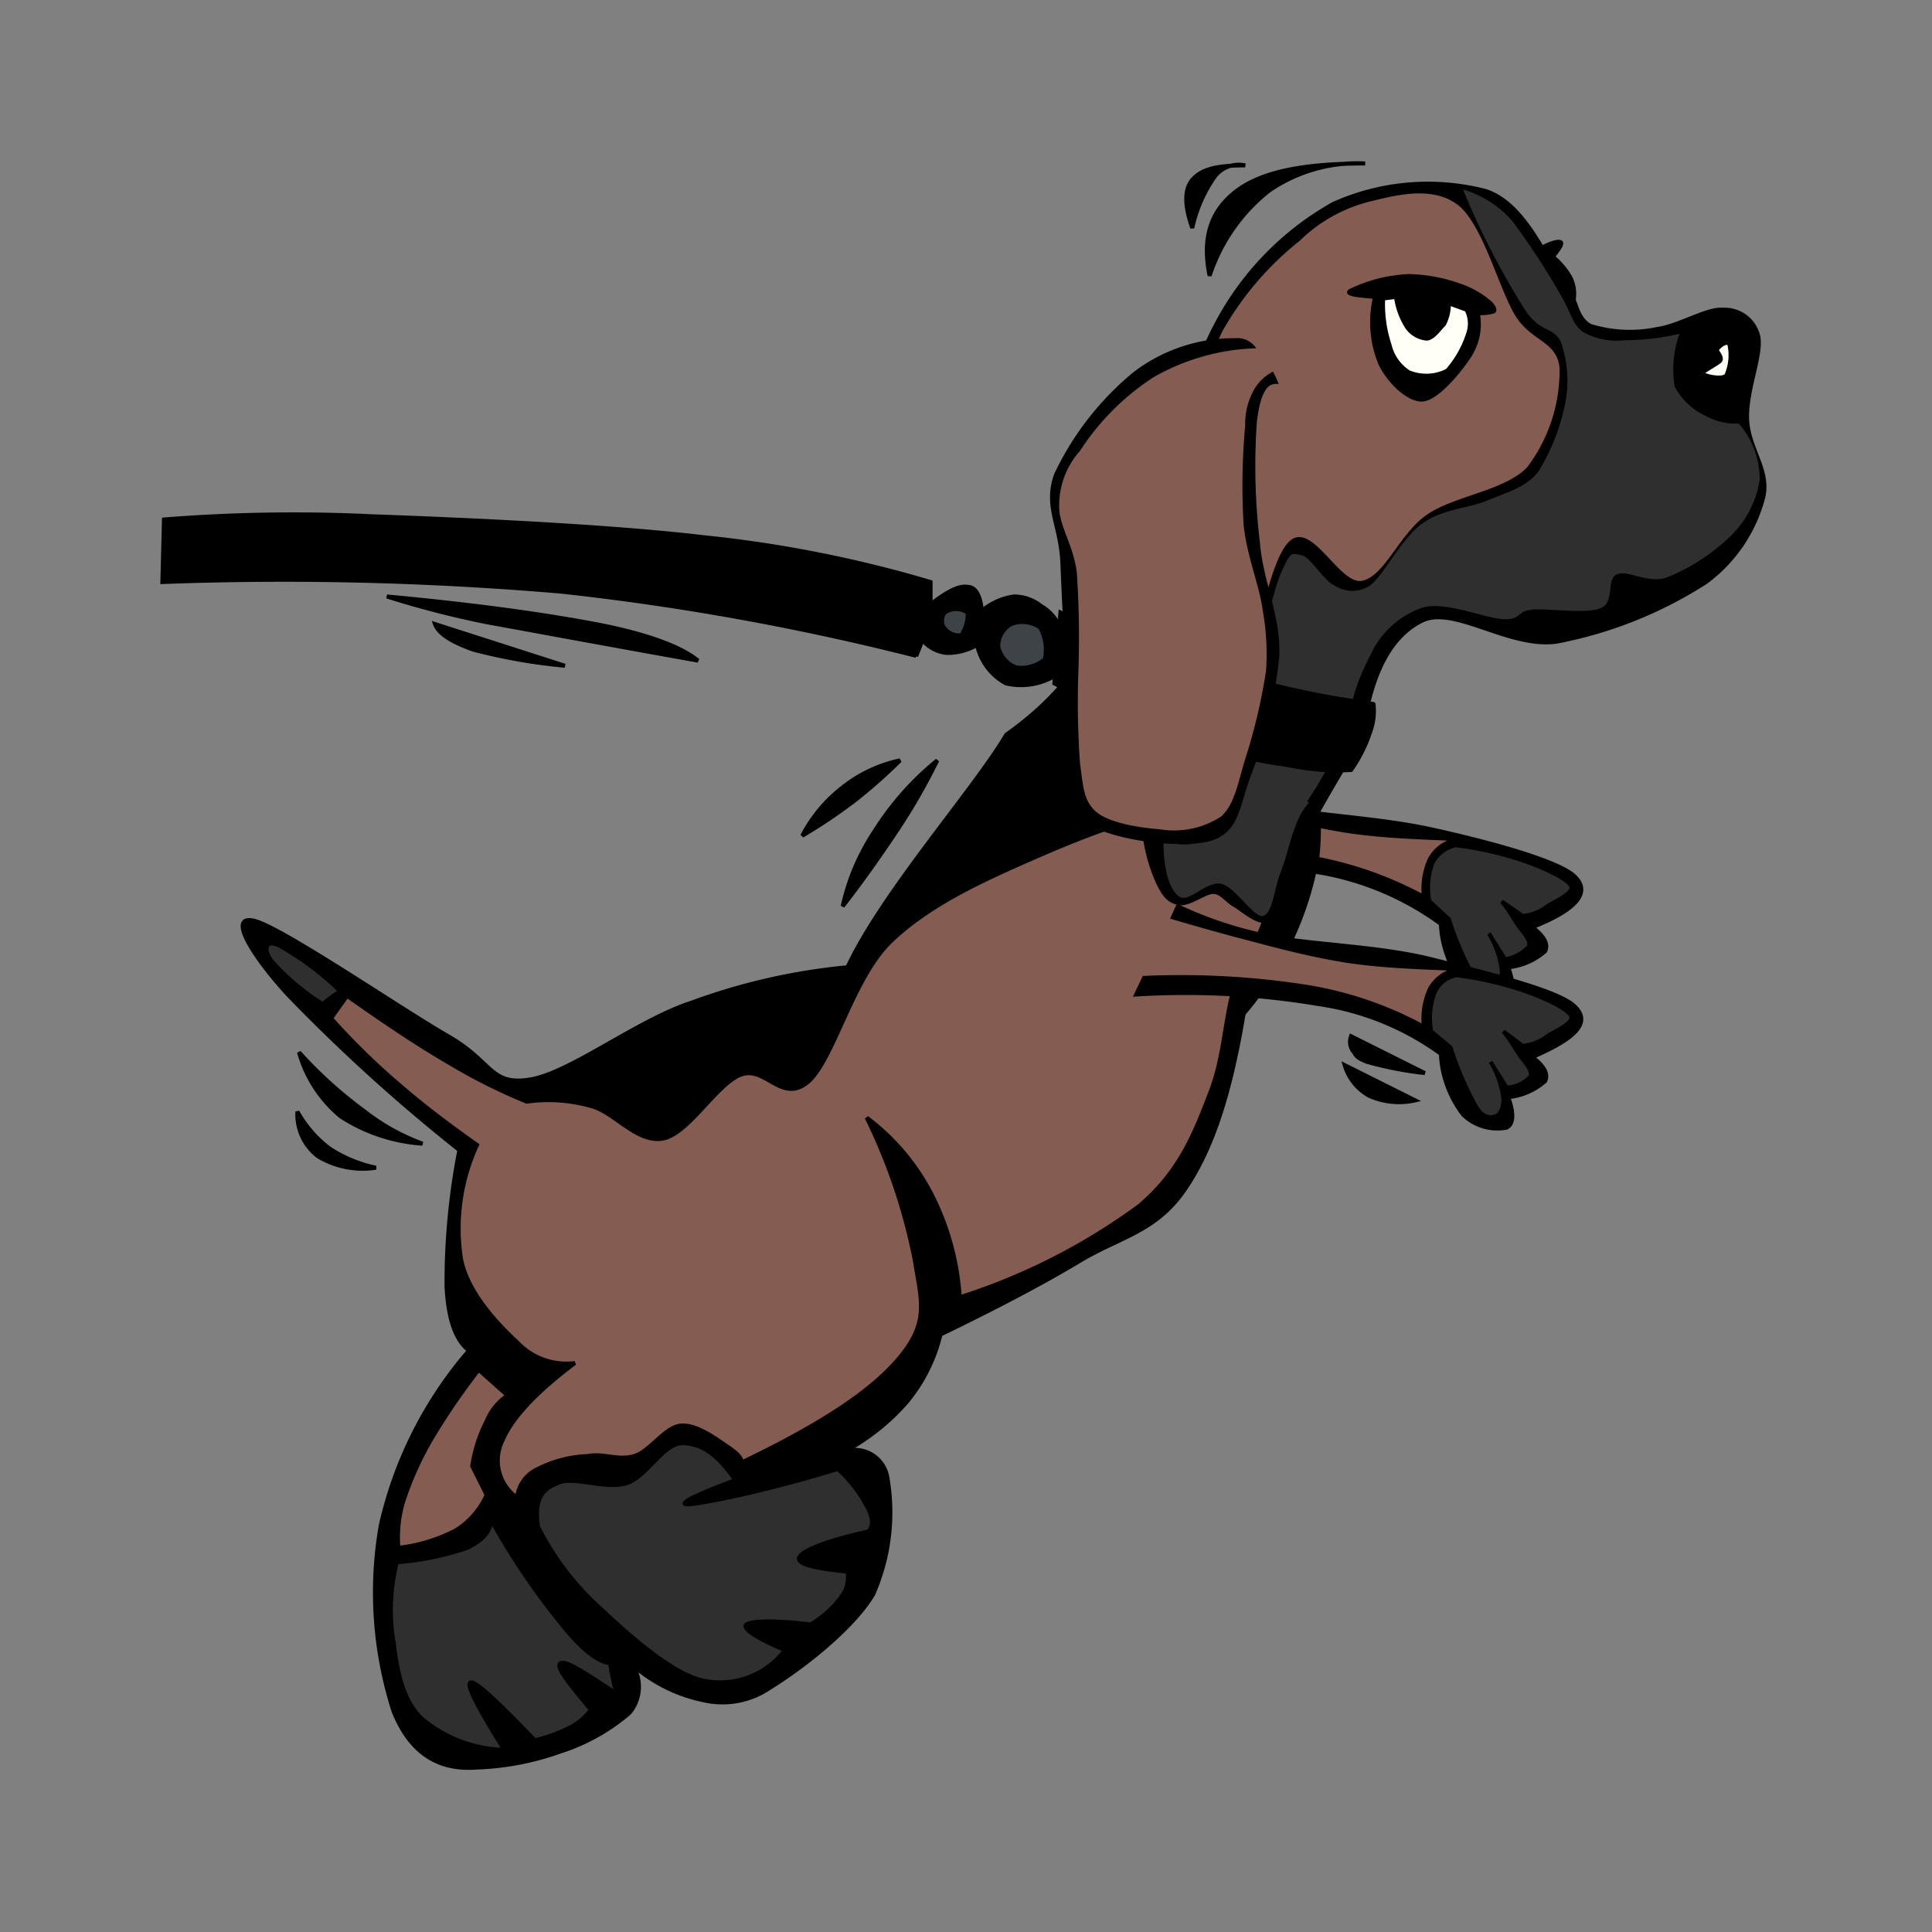 <svg id="bg_image_9" width="200" height="200" xmlns="http://www.w3.org/2000/svg" version="1.1" xmlns:xlink="http://www.w3.org/1999/xlink" xmlns:svgjs="http://svgjs.com/svgjs" class="bgs" preserveAspectRatio="xMidYMin slice"><rect width="100%" height="100%" fill="#808080" stroke="none"/><defs id="SvgjsDefs7744"/><rect id="rect_image_9" width="100%" height="100%" fill="none"/><svg id="variation_9" preserveAspectRatio="xMidYMin meet" viewBox="-0.022 -1.193 120.264 120.469" data-uid="9" data-keyword="variation_9" data-complex="true" style="overflow: visible;"><path id="9_l_0" d="M73.32 47.22A24.4 24.4 0 0 0 79.12 49.12C81.82 49.62 85.92 49.82 89.12 50.52S96.92 52.42 98.02 53.42S98.22 55.52 95.42 56.62C96.22 57.22 96.42 57.72 96.22 58.12A4.09 4.09 0 0 1 93.92 59.12C94.32 60.22 94.22 60.82 93.82 61.02A3.06 3.06 0 0 1 91.12 60.22A6.73 6.73 0 0 1 89.72 56.42A17.91 17.91 0 0 0 82.22 53.22A49.91 49.91 0 0 0 70.82 52.62C71.62 50.82 72.52 49 73.32 47.22Z " fill="#000000" class="000000" stroke-miterlimit="3" stroke-opacity="1" stroke-width=".25" stroke="#000000" data-color-group="reds"/><path id="9_l_1" d="M71.92 47.72C73.62 48.22 75.32 48.72 77.22 49.22S80.92 50.22 83.12 50.62S87.62 51.12 90.12 51.22A2.54 2.54 0 0 0 88.92 52.32A4.56 4.56 0 0 0 88.52 54.52A23.09 23.09 0 0 0 80.72 52.02A51.08 51.08 0 0 0 70.12 51.62C69.42 51.32 69.12 50.82 69.42 50.22A7.16 7.16 0 0 1 71.92 47.72Z " data-color-original="#ad4200" fill="#855c52" class="ad4200" data-color-group="grays"/><path id="9_l_2" d="M90.72 51.52A21.48 21.48 0 0 1 94.72 52.42C95.92 52.82 97.52 53.52 97.82 54.02S96.72 55.02 96.22 55.42A3 3 0 0 1 94.82 55.92L93.52 55.02C94.02 55.62 94.32 56.22 94.62 56.62S95.32 57.42 95.22 57.82A2.56 2.56 0 0 1 93.72 58.62L92.72 57.02A5.71 5.71 0 0 1 93.52 59.32C93.52 59.92 93.32 60.32 93.02 60.42S92.22 60.52 91.82 59.82A19.93 19.93 0 0 1 90.22 56.12L89 55A4.5 4.5 0 0 1 89.2 52.6A2.17 2.17 0 0 1 90.7 51.5Z " data-color-original="#ede9b0" fill="#2f2f2f" class="ede9b0" stroke-miterlimit="3" stroke-opacity="1" stroke-width=".25" stroke="#000000" data-color-group="grays"/><path id="9_l_3" d="M62.62 44.62C60.62 48.02 54.92 54.42 52.72 59.12A38.68 38.68 0 0 0 43.02 61.32C39.62 62.42 35.42 65.72 32.92 66.12S30.62 65.02 27.82 63.42S17.42 56.62 15.72 56.22S15.62 58.42 17.82 60.82A108.94 108.94 0 0 0 28.52 70.52A43 43 0 0 0 27.72 79.02C27.82 81.12 28.32 82.42 29.12 83.02A25.06 25.06 0 0 0 23.62 93.92A24.23 24.23 0 0 0 24.42 105.52C25.42 108.02 27.12 109.22 29.62 109.02A17.16 17.16 0 0 0 34.82 108.02A12.44 12.44 0 0 0 39.12 105.62A2.54 2.54 0 0 0 39.32 102.62A9.59 9.59 0 0 0 43.72 104.82A5.24 5.24 0 0 0 47.92 104.02C49.72 102.92 53.02 100.42 54.32 98.22A12.68 12.68 0 0 0 55.22 91.02A2.06 2.06 0 0 0 52.52 89.32A13.69 13.69 0 0 0 56.42 86.22A10.4 10.4 0 0 0 58.52 82.02C61.82 80.42 64.72 78.92 67.22 77.42S71.92 75.62 73.72 73.02S76.62 66.82 77.42 62.02A20.41 20.41 0 0 0 82.02 52.22A16.12 16.12 0 0 0 80.02 42.52C64.72 35.42 70.82 38.82 62.62 44.62Z " fill="#000000" class="000000" stroke-miterlimit="3" stroke-opacity="1" stroke-width=".25" stroke="#000000" data-color-group="reds"/><path id="9_l_4" d="M33.42 94A17.3 17.3 0 0 0 37.42 99.2C39.12 100.8 41.82 103.2 43.72 103.6A5.07 5.07 0 0 0 48.82 101.7C46.92 100.9 46.12 100.3 46.42 100.1S47.92 99.8 50.42 100.1A6.48 6.48 0 0 0 52.32 98.4A2 2 0 0 0 52.72 96.8Q49.42 96.5 49.72 95.9C49.92 95.5 51.32 94.9 54.02 94.3C54.32 94 54.32 93.5 54.02 92.9A8.6 8.6 0 0 0 52.12 90.4C50.52 90.9 49.02 91.3 47.42 91.7S42.92 92.7 42.62 92.6S43.32 92 45.72 91.1C44.62 89.5 43.62 88.8 42.42 88.8S40.22 90.9 38.92 91.3S35.52 90.8 34.62 91.3C33.52 91.7 33.22 92.5 33.42 94Z " data-color-original="#ede9b0" fill="#2f2f2f" class="ede9b0" stroke-miterlimit="3" stroke-opacity="1" stroke-width=".25" stroke="#000000" data-color-group="grays"/><path id="9_l_5" d="M46.12 90C46.12 89.7 45.82 89.4 45.22 89S43.32 87.6 42.32 87.7S40.42 89.3 39.42 89.6S37.52 89.4 36.52 89.6A7.46 7.46 0 0 0 33.42 90.4A2.2 2.2 0 0 0 32.12 92.2A2.84 2.84 0 0 1 31.22 88.6Q32.12 86.5 35.72 83.8A4.2 4.2 0 0 1 32.12 82.5C30.92 81.4 29.02 79.4 28.62 77.3A12.41 12.41 0 0 1 29.62 70.2C27.92 69 26.32 67.8 24.82 66.5A42.64 42.64 0 0 1 20.52 62.3L21.52 60.9C23.92 62.6 26.02 64 27.92 65.1A35.38 35.38 0 0 0 32.72 67.5A9.74 9.74 0 0 1 36.82 67.8C38.22 68.2 39.62 70.1 41.22 69.8S44.62 66.3 46.12 65.8S48.62 67.6 50.22 66.3S53.02 59.8 55.42 57.5S61.12 53.7 64.32 52.3S72.22 49 74.72 49.4S78.42 52.7 78.82 54.6S77.42 58.3 76.82 60.4S76.22 64.7 75.32 67S73.52 71.8 70.92 74A38.69 38.69 0 0 1 59.72 79.7A16.43 16.43 0 0 0 57.92 73.2A13.94 13.94 0 0 0 53.92 68.5A35.71 35.71 0 0 1 56.92 77.4C57.32 79.9 57.82 81.2 56.02 83.4S50.92 87.7 46.12 90Z " data-color-original="#ad4200" fill="#855c52" class="ad4200" stroke-miterlimit="3" stroke-opacity="1" stroke-width=".25" stroke="#000000" data-color-group="grays"/><path id="9_l_6" d="M37.92 102.52Q36.72 102.37 34.92 100.12A44.58 44.58 0 0 1 30.52 93.62C30.42 94.32 30.02 94.82 29.02 95.32A17.59 17.59 0 0 1 24.62 96.22A12.06 12.06 0 0 0 24.42 101.22C24.62 102.82 24.92 104.72 26.12 105.92A8.29 8.29 0 0 0 31.32 107.92Q28.77 103.87 29.22 103.72C29.52 103.62 30.82 104.82 33.22 107.32A9.27 9.27 0 0 0 35.42 106.52A3.61 3.61 0 0 0 36.72 105.42C35.22 103.62 34.52 102.72 34.82 102.52S36.22 103.02 38.32 104.42A16.25 16.25 0 0 1 37.92 102.52Z " data-color-original="#ede9b0" fill="#2f2f2f" class="ede9b0" stroke-miterlimit="3" stroke-opacity="1" stroke-width=".25" stroke="#000000" data-color-group="grays"/><path id="9_l_7" d="M29.32 90.22A9.22 9.22 0 0 1 30.22 87.42A3.63 3.63 0 0 1 31.52 85.82L29.72 84.22A43.31 43.31 0 0 0 26.72 88.62A20.35 20.35 0 0 0 25.02 92.42A7.73 7.73 0 0 0 24.72 95.32A10.21 10.21 0 0 0 28.32 94.22A5 5 0 0 0 30.22 92.02Z " data-color-original="#ad4200" fill="#855c52" class="ad4200" stroke-miterlimit="3" stroke-opacity="1" stroke-width=".25" stroke="#000000" data-color-group="grays"/><path id="9_l_8" d="M73.32 55.32A24.4 24.4 0 0 0 79.12 57.22C81.82 57.72 85.92 57.82 89.12 58.62S96.92 60.52 98.02 61.52S98.22 63.52 95.42 64.72C96.22 65.32 96.42 65.82 96.22 66.22A4.09 4.09 0 0 1 93.92 67.22C94.32 68.32 94.22 68.92 93.82 69.12A3.06 3.06 0 0 1 91.12 68.32A6.73 6.73 0 0 1 89.72 64.52A17.1 17.1 0 0 0 82.12 61.42A49.91 49.91 0 0 0 70.72 60.82C71.62 58.92 72.52 57.12 73.32 55.32Z " fill="#000000" class="000000" stroke-miterlimit="3" stroke-opacity="1" stroke-width=".25" stroke="#000000" data-color-group="reds"/><path id="9_l_9" d="M71.92 55.82C73.62 56.32 75.32 56.82 77.22 57.32S80.92 58.32 83.12 58.72S87.62 59.22 90.12 59.32A2.54 2.54 0 0 0 88.92 60.42A4.56 4.56 0 0 0 88.52 62.62A23.09 23.09 0 0 0 80.72 60.12A51.08 51.08 0 0 0 70.12 59.72C69.42 59.42 69.12 59.02 69.42 58.32A7.16 7.16 0 0 1 71.92 55.82Z " data-color-original="#ad4200" fill="#855c52" class="ad4200" data-color-group="grays"/><path id="9_l_10" d="M90.72 59.62A21.48 21.48 0 0 1 94.72 60.52C95.92 60.92 97.52 61.62 97.82 62.12S96.72 63.12 96.22 63.52A3 3 0 0 1 94.82 64.02L93.62 63.12C94.12 63.72 94.42 64.32 94.72 64.72S95.42 65.52 95.32 65.92A2.1 2.1 0 0 1 93.82 66.62L92.82 65.02A5.71 5.71 0 0 1 93.62 67.32C93.62 67.92 93.42 68.32 93.12 68.42S92.32 68.52 91.92 67.82A19.93 19.93 0 0 1 90.32 64.12L89.12 63.12A4.5 4.5 0 0 1 89.32 60.72A1.81 1.81 0 0 1 90.72 59.62Z " data-color-original="#ede9b0" fill="#2f2f2f" class="ede9b0" stroke-miterlimit="3" stroke-opacity="1" stroke-width=".25" stroke="#000000" data-color-group="grays"/><path id="9_l_11" d="M84.82 44.72C83.02 47.72 81.72 49.92 80.92 51.62S79.72 54.12 79.82 54.42C77.72 51.92 75.72 49.82 73.72 47.62S69.82 43.62 67.92 41.72C69.02 39.42 70.12 36.32 71.42 32.62S73.72 22.82 75.62 19.22A18.4 18.4 0 0 1 83.02 11.52A14.41 14.41 0 0 1 92.52 10.72C94.92 11.52 96.12 14.72 97.22 16.12S98.02 18.52 99.02 19.12A8.31 8.31 0 0 0 103.22 19.32C104.62 19.12 106.32 18.02 107.32 18.12A2.15 2.15 0 0 1 109.52 19.82C109.72 21.02 108.72 23.22 108.82 25.02S110.22 28.12 109.82 29.82A9.54 9.54 0 0 1 106.22 35.12A26.3 26.3 0 0 1 96.92 38.82C93.92 39.22 90.52 36.52 88.52 37.52S85.32 40.92 84.82 44.72Z " fill="#000000" class="000000" stroke-miterlimit="3" stroke-opacity="1" stroke-width=".25" stroke="#000000" data-color-group="reds"/><path id="9_l_12" d="M67.82 42.82A22.44 22.44 0 0 0 70.42 37.62C71.32 35.12 72.32 31.42 73.32 28.32S74.92 21.82 76.12 19.42A19.31 19.31 0 0 1 80.92 13.82A9.55 9.55 0 0 1 85.52 11.32C87.12 10.92 89.32 10.42 90.82 11.62S93.32 16.72 94.32 18.42S96.92 20.02 97.12 21.72A10 10 0 0 1 95.12 27.92C93.72 29.42 90.52 29.72 88.82 30.92S86.22 34.72 84.82 35.02S81.72 31.32 80.32 32.52S78.22 39.52 76.92 42.12A15.14 15.14 0 0 1 72.92 47.52C71.22 45.92 69.52 44.32 67.82 42.82Z " data-color-original="#ad4200" fill="#855c52" class="ad4200" data-color-group="grays"/><path id="9_l_13" d="M73 47.92A9.18 9.18 0 0 0 75.6 45.32A16.29 16.29 0 0 0 77.8 41.32C78.5 39.42 79.2 35.72 79.8 34.42S80.4 33.32 81 33.42S82.4 35.02 83.1 35.32A2 2 0 0 0 85.3 35.32C86.2 34.62 87.3 32.32 88.6 31.42S91.4 30.52 92.6 30.02S95 29.22 95.8 28.22A13 13 0 0 0 97.5 23.82A7.37 7.37 0 0 0 97.2 20.12C96.7 19.12 95.9 19.62 94.9 18.02A48.27 48.27 0 0 1 91.1 10.62A6.51 6.51 0 0 1 94.2 12.62A45.3 45.3 0 0 1 97.2 17.22C97.9 18.42 97.9 19.02 98.6 19.52A4.36 4.36 0 0 0 101.2 20.02A14.83 14.83 0 0 0 104.6 19.62A6.56 6.56 0 0 0 104.3 22.92A4.14 4.14 0 0 0 106.2 24.72A3.84 3.84 0 0 0 108.3 25.22A5.28 5.28 0 0 1 109.6 28.72A6.24 6.24 0 0 1 107.8 32.22A12.5 12.5 0 0 1 103.8 34.82C102.6 35.22 101.4 34.32 100.7 34.62S100.6 36.32 99.7 36.72S96.4 36.72 95.4 36.82S94.8 37.42 93.7 37.42S89.9 36.22 88.5 36.72A5.53 5.53 0 0 0 85.3 39.72A12.78 12.78 0 0 0 83.8 45.02A26.75 26.75 0 0 0 82 47.82C81.4 48.72 80.9 49.62 80.4 50.52C78 49.62 75.5 48.72 73 47.92Z " data-color-original="#ede9b0" fill="#2f2f2f" class="ede9b0" data-color-group="grays"/><path id="9_l_14" d="M92.82 17.72A5.6 5.6 0 0 0 90.92 16.62A10.13 10.13 0 0 0 87.72 16.02A9.37 9.37 0 0 0 84.12 16.92C83.72 17.12 84.32 17.22 85.62 17.32A6.79 6.79 0 0 0 85.92 21.42C86.42 22.52 87.62 23.72 88.52 23.72S90.82 22.02 91.42 21.12A3.63 3.63 0 0 0 92.02 18.32A2.51 2.51 0 0 0 93.02 18.22C93.12 18.12 93 17.92 92.82 17.72Z " fill="#000000" class="000000" stroke-miterlimit="3" stroke-opacity="1" stroke-width=".25" stroke="#000000" data-color-group="reds"/><path id="9_l_15" d="M91.32 18.12L90.22 17.72A2.77 2.77 0 0 1 89.92 19.02C89.62 19.32 89.22 19.92 88.82 19.92A1.69 1.69 0 0 1 87.62 19.22A4.72 4.72 0 0 1 86.92 17.32L86.12 17.42A8.12 8.12 0 0 0 86.52 20.32A2.79 2.79 0 0 0 87.72 22.02A2.88 2.88 0 0 0 90.12 21.92A6.54 6.54 0 0 0 91.42 19.62A1.89 1.89 0 0 0 91.32 18.12ZM107.72 20.32A3.2 3.2 0 0 1 107.52 22.22C107.22 22.52 106.12 22.22 106.02 22.12S106.92 21.52 107.12 21.32S106.92 20.72 106.92 20.62C107.12 20.32 107.62 20 107.72 20.32Z " data-color-original="#ffffff" fill="#fffff8" class="ffffff" stroke-miterlimit="3" stroke-opacity="1" stroke-width=".25" stroke="#000000" data-color-group="oranges"/><path id="9_l_16" d="M98 17.52A2.3 2.3 0 0 0 97.8 16.12A4.49 4.49 0 0 0 96.7 14.82C97.1 14.32 97.3 14.02 97.2 13.92S96.6 13.92 95.9 14.32A15.05 15.05 0 0 0 96.9 16.02A14.31 14.31 0 0 0 98 17.52ZM79.42 55.22L75.32 50.62H71.22A10.22 10.22 0 0 0 72.12 53.92C72.52 54.72 72.82 55.02 73.42 55.12S75.02 54.42 75.52 54.42S76.32 54.92 76.82 55.22S78.12 56.22 78.62 56.22S79.32 55.92 79.42 55.22Z " fill="#000000" class="000000" stroke-miterlimit="3" stroke-opacity="1" stroke-width=".25" stroke="#000000" data-color-group="reds"/><path id="9_l_17" d="M81.52 48.82A4.49 4.49 0 0 0 80.62 50.42C80.32 51.12 80.12 52.22 79.72 53.22S79.22 55.82 78.62 55.92S76.92 54.12 76.02 53.92S74.02 55.12 73.42 54.72S72.42 53.12 72.42 51.22A3.66 3.66 0 0 0 74.72 51.32A3.56 3.56 0 0 0 76.42 50.02A5.08 5.08 0 0 0 77.32 48.22Z " data-color-original="#ede9b0" fill="#2f2f2f" class="ede9b0" data-color-group="grays"/><path id="9_l_18" d="M85.52 42.72A3.69 3.69 0 0 1 85.32 44.42A8.91 8.91 0 0 1 84.12 46.82A15 15 0 0 1 80.22 46.52A35.47 35.47 0 0 1 73.52 44.92A56.74 56.74 0 0 1 65.62 41.42L66 37A17.62 17.62 0 0 0 68.9 38.1C71 38.8 75.6 40.5 78.4 41.3A54.66 54.66 0 0 0 85.5 42.7Z " fill="#000000" class="000000" stroke-miterlimit="3" stroke-opacity="1" stroke-width=".25" stroke="#000000" data-color-group="reds"/><path id="9_l_19" d="M85.12 43A5.93 5.93 0 0 1 84.72 44.7A9.47 9.47 0 0 1 83.82 46.4A61.19 61.19 0 0 1 77.22 45.4A32 32 0 0 1 71.72 43.7C69.92 42.9 68.02 42.1 66.02 41.1L66.32 37.6A57.42 57.42 0 0 0 72.82 40C75.42 40.8 79.52 42 81.62 42.6C83.72 43 84.82 43.22 85.12 43Z " data-color-original="red" fill="#000000" class="ff0000" stroke-miterlimit="3" stroke-opacity="1" stroke-width=".25" stroke="#000000" data-color-group="blacks"/><path id="9_l_20" d="M79.42 22.62C78.72 22.62 78.32 23.42 78.12 25.12A40.07 40.07 0 0 0 78.32 32.72C78.52 35.12 79.62 37.22 79.52 39.72A28.42 28.42 0 0 1 77.72 47.22C77.02 49.12 77.02 50.62 75.32 51.12S68.92 51.12 67.42 49.82S66.82 45.92 66.62 43.22S66.22 36.32 66.12 33.92S65.02 30.42 65.72 28.42A18.28 18.28 0 0 1 70.62 22.12A10.17 10.17 0 0 1 76.92 20.02A1.27 1.27 0 0 1 78.12 20.62A6.89 6.89 0 0 1 79.42 22.62Z " fill="#000000" class="000000" stroke-miterlimit="3" stroke-opacity="1" stroke-width=".25" stroke="#000000" data-color-group="reds"/><path id="9_l_21" d="M79.62 21.82A2.89 2.89 0 0 0 78.12 23.02A4.27 4.27 0 0 0 77.52 25.32A41.24 41.24 0 0 0 77.42 31.52C77.62 33.52 78.42 35.32 78.62 36.92A15.33 15.33 0 0 1 78.82 40.62A35.21 35.21 0 0 1 77.62 45.82C77.12 47.32 76.92 48.92 76.02 49.72A5.39 5.39 0 0 1 72.22 50.52C70.92 50.42 69.02 50.12 68.22 49.42S67.42 47.82 67.22 46.42A53.59 53.59 0 0 1 67.12 40.62A60.51 60.51 0 0 0 67.02 34.52C66.82 32.82 65.92 31.62 65.92 30.42A5.11 5.11 0 0 1 67.22 26.92A15.47 15.47 0 0 1 71.82 22.32A13.69 13.69 0 0 1 78.32 20.52A4 4 0 0 1 79.62 21.82Z " data-color-original="#ad4200" fill="#855c52" class="ad4200" data-color-group="grays"/><path id="9_l_22" d="M57 39.72L57.4 38.72A2.24 2.24 0 0 0 58.9 39.52A3.61 3.61 0 0 0 60.8 39.02A3.6 3.6 0 0 0 62.6 41.42A4.13 4.13 0 0 0 65.7 40.92L66 38A2.81 2.81 0 0 0 64.8 36.6A2.72 2.72 0 0 0 63.1 36A3.9 3.9 0 0 0 61.1 36.9Q60.95 35.4 60.2 35.4C59.7 35.3 58.9 35.7 57.9 36.5V35.1A77.23 77.23 0 0 0 43.7 32.3C37.8 31.6 28.7 31.2 23.1 31A102.6 102.6 0 0 0 10.1 31.2L10 35.1A203 203 0 0 1 34.9 35.7A160.86 160.86 0 0 1 57 39.7Z " fill="#000000" class="000000" stroke-miterlimit="3" stroke-opacity="1" stroke-width=".25" stroke="#000000" data-color-group="reds"/><path id="9_l_23" d="M10.12 32L10.22 34.5C14.92 34.3 19.42 34.2 23.92 34.3S32.62 34.7 36.92 35.2S45.62 36.3 49.02 36.9A55.58 55.58 0 0 1 56.52 38.7A5.17 5.17 0 0 0 57.12 37.4C57.22 36.9 57.32 36.3 57.42 35.7A47.65 47.65 0 0 0 48.82 33.8C44.82 33.2 39.32 32.6 33.92 32.2S20.82 31.7 16.72 31.7S10.62 31.82 10.12 32Z " data-color-original="red" fill="#000000" class="ff0000" stroke-miterlimit="3" stroke-opacity="1" stroke-width=".25" stroke="#000000" data-color-group="blacks"/><path id="9_l_24" d="M62.92 37.72A1.6 1.6 0 0 0 62.12 39.12A1.79 1.79 0 0 0 63.22 40.42A2.27 2.27 0 0 0 65.02 39.92A2.77 2.77 0 0 0 64.72 37.92A2 2 0 0 0 62.92 37.72ZM58.92 36.92C58.62 37.02 58.52 37.62 58.72 37.92A1.17 1.17 0 0 0 59.82 38.42A2.5 2.5 0 0 0 60.22 37.02A1.24 1.24 0 0 0 58.92 36.92Z " data-color-original="gray" fill="#3e4347" class="808080" stroke-miterlimit="3" stroke-opacity="1" stroke-width=".25" stroke="#000000" data-color-group="grays"/><path id="9_l_25" d="M85 9A9.68 9.68 0 0 0 79 10.7A11.23 11.23 0 0 0 75.3 16C74.8 13.6 75.4 11.9 77 10.7S81.22 9 85 9ZM77.52 9.12A1.88 1.88 0 0 0 75.62 9.82A8.82 8.82 0 0 0 74.22 13.02Q73.47 10.92 74.22 10.02C74.82 9.32 75.82 9.12 77.52 9.12ZM18.52 64.42A26.82 26.82 0 0 0 22.62 68.12A13.21 13.21 0 0 0 26.22 70.12A10.62 10.62 0 0 1 21.12 68.42A8 8 0 0 1 18.52 64.42ZM18.42 68.12A7.4 7.4 0 0 0 20.42 70.42A8.44 8.44 0 0 0 23.32 71.62A5.41 5.41 0 0 1 19.72 70.92A3.29 3.29 0 0 1 18.42 68.12ZM58.32 46.22A39.14 39.14 0 0 1 55.92 50.42C54.92 51.92 53.82 53.52 52.42 55.32A13.91 13.91 0 0 1 54.42 50.62A18.14 18.14 0 0 1 58.32 46.22ZM56 46.22A32.73 32.73 0 0 1 53.3 48.62A33.38 33.38 0 0 1 49.9 50.92A9.13 9.13 0 0 1 52.4 47.92A8.59 8.59 0 0 1 56 46.22ZM24 36C29.4 36.5 33.7 37.1 36.9 37.7S42.3 39.1 43.4 40C37.8 39 33.5 38.2 30.2 37.6A59.21 59.21 0 0 1 24 36ZM27 37.72L35.1 40.32A35.73 35.73 0 0 1 29.4 39.32C28 38.82 27.22 38.32 27 37.72ZM84.12 63.42L88.72 65.72A22.58 22.58 0 0 1 85.12 65.02C84.32 64.72 84.42 64.52 84.22 64.32A1 1 0 0 1 84.12 63.42ZM83.72 65.22L88.12 67.42A4.53 4.53 0 0 1 85.22 67.12A3.24 3.24 0 0 1 83.72 65.22Z " fill="#000000" class="000000" stroke-miterlimit="3" stroke-opacity="1" stroke-width=".25" stroke="#000000" data-color-group="reds"/><path id="9_l_26" d="M20 61.42A14.53 14.53 0 0 1 16.8 58.72C16.3 58.02 16.4 57.42 17.2 57.72A17.93 17.93 0 0 1 21.1 60.62A7.63 7.63 0 0 0 20 61.42Z " data-color-original="#ede9b0" fill="#2f2f2f" class="ede9b0" stroke-miterlimit="3" stroke-opacity="1" stroke-width=".25" stroke="#000000" data-color-group="grays"/></svg></svg>